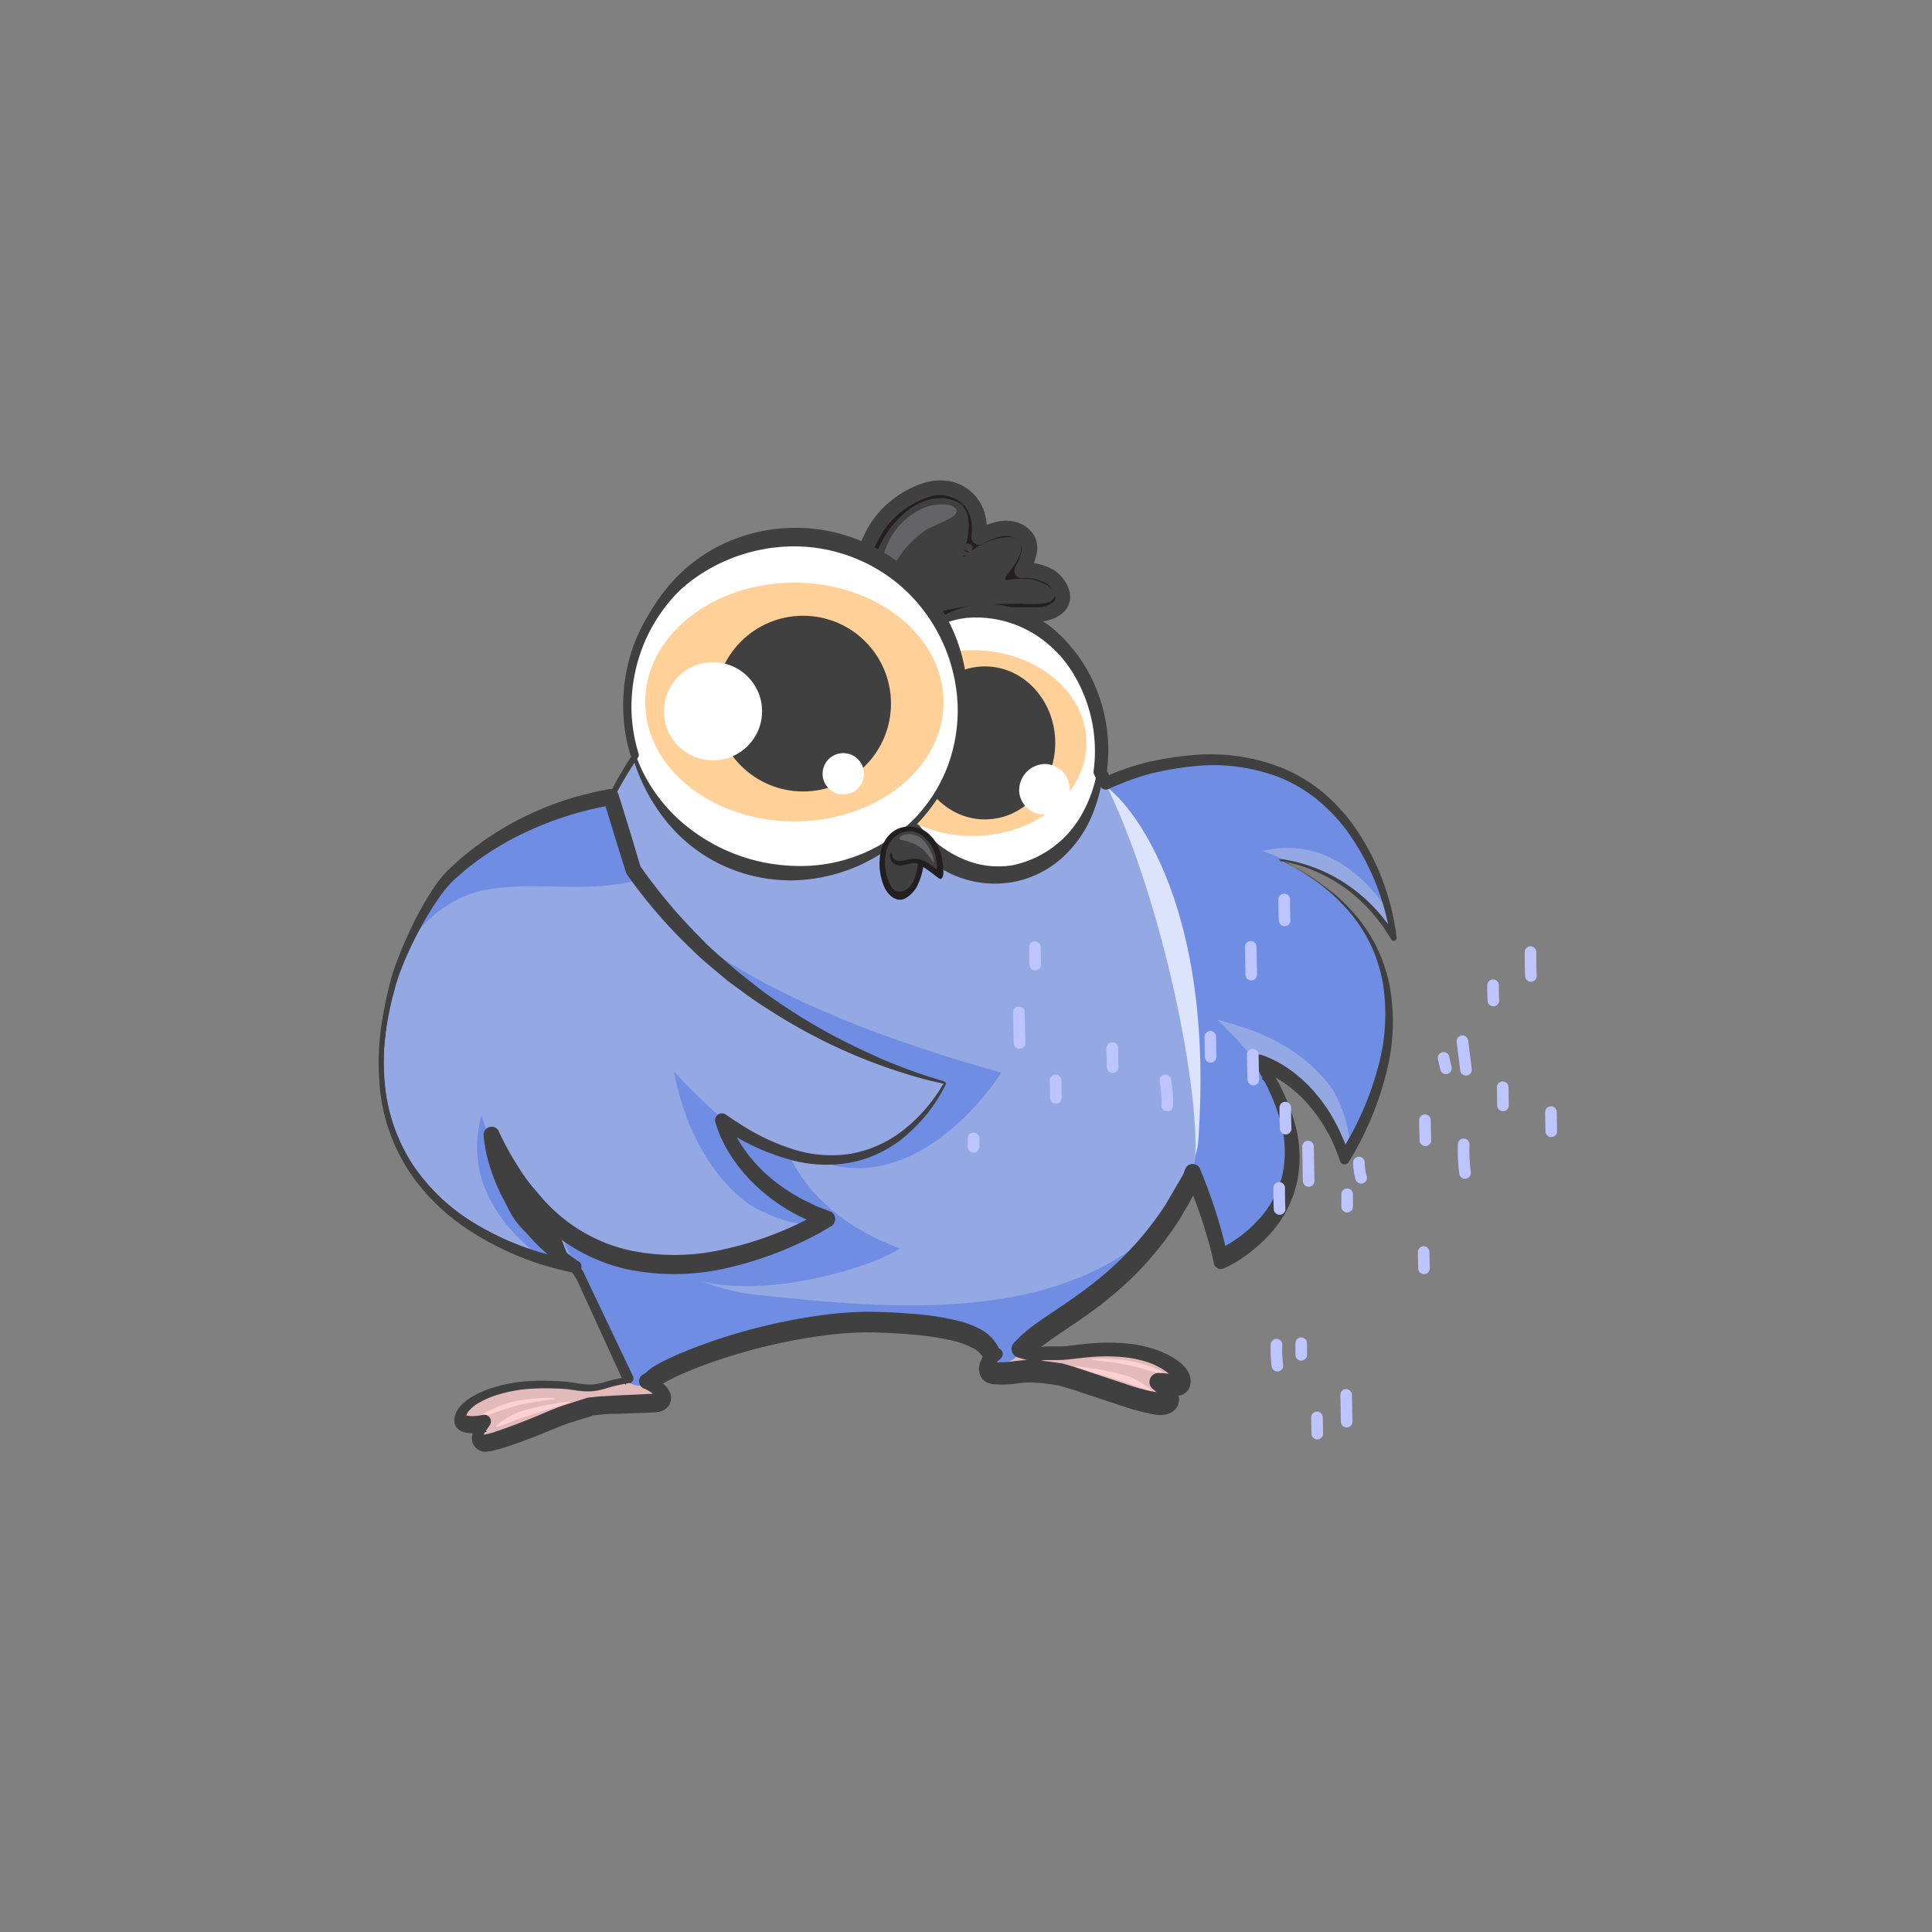 <svg xmlns="http://www.w3.org/2000/svg" width="1500" height="1500" version="1.1" viewBox="0 0 1500 1500"><rect x="0" y="0" width="1500" height="1500" fill="#808080" stroke="none"/><g id="Animals-/-Chick" fill="none" fill-rule="evenodd" stroke="none" stroke-width="1"><g id="Parts-/-Back" fill="#FFF" fill-opacity="0"><path id="Rectangle" d="M0 0h1500v1500H0z"/></g><g id="Group" transform="translate(294 373)"><path id="Path" fill="#708DE4" fill-rule="nonzero" d="M514.081 386.223c115.56 85.5 139.095 219.375 139.095 219.375s101.475-43.335 30.6-152.64c0 0 45 11.925 65.79 74.07 0 0 105.795-155.565-50.085-232.155a122.805 122.805 0 0 1 88.56 60.435s-19.35-173.7-191.07-131.76c-20.385 4.995-60.3 22.5-75.33 37.215-47.295 46.17-57.375 108.36-57.375 108.36l49.815 17.1Z"/><path id="Path" fill="#94A8E4" fill-rule="nonzero" d="M740.386 472.488c-21.33-29.475-53.55-45-89.145-53.685a356.805 356.805 0 0 1 38.115 42.93c-1.71-2.88-3.51-5.805-5.445-9 0 0 45 11.97 65.79 74.07 0 0 1.89-2.745 4.77-7.695a102.735 102.735 0 0 0-14.085-46.62ZM686.161 287.673c7.56 2.79 15.21 5.76 22.815 9a125.145 125.145 0 0 1 79.065 58.815 172.935 172.935 0 0 0-4.5-21.825c-22.545-32.76-54.99-55.935-97.38-45.99Z"/><path id="Path" fill="#DCE3FC" fill-rule="nonzero" d="M561.511 236.553c-20.385 4.995-49.905 18.99-64.935 33.66-47.295 46.215-57.375 108.405-57.375 108.405l49.815 17.1c72 53.46 108.495 126 125.55 172.53 0-.315.315-.585.45-.9l1.71-3.285c.63-1.305 1.26-2.655 1.935-4.005s1.035-2.16 1.575-3.285 1.395-3.15 2.07-4.5c.675-1.35.9-1.935 1.305-2.925 1.08-2.52 2.16-5.085 3.195-7.695 3.42-8.685 8.685-17.55 9.45-27.855 15.03-206.64-68.625-278.73-74.745-277.245Z" style="mix-blend-mode:multiply"/><path id="Path" fill="#E3BABA" fill-rule="nonzero" d="M519.076 681.648c15.885 2.115 16.335-3.15 50.04-2.88s54.81 16.83 50.76 20.52c-4.05 3.69-52.875-6.03-52.875-6.03l-54.36-2.925s-37.035 1.89-38.205 0c-2.34-3.105 8.685-18.9 36-9l8.64.315Z"/><path id="Path" fill="#FFD1D1" fill-rule="nonzero" d="M579.016 686.283c-14.445-2.835-27-3.06-25.425-3.735 2.745-1.35 23.49-.63 34.83 2.16s24.885 9 21.87 9.405c-1.485.315-17.505-5.085-31.275-7.83Z"/><path id="Path" d="M519.076 681.648c15.885 2.115 16.335-3.15 50.04-2.88s54.81 16.83 50.76 20.52c-4.05 3.69-52.875-6.03-52.875-6.03l-54.36-2.925s-37.035 1.89-38.205 0c-2.34-3.105 8.685-18.9 36-9l8.64.315Z"/><path id="Shape" fill="#E3BABA" fill-rule="nonzero" d="M480.646 694.158c9.36.27 14.58-1.305 23.94-1.71 8.412.124 16.797.967 25.065 2.52 7.785 2.25 18 .315 29.385.945 16.425.855 32.4 5.535 48.78 6.93 4.5.36 15.255 3.6 14.76-4.095-.495-7.695-16.065-15.435-22.185-17.505a122.355 122.355 0 0 0-52.02-4.23 134.28 134.28 0 0 1-28.8 1.62h-.81c-4.5 0-7.02 1.935-11.475.81-6.48-1.665-13.95-4.95-20.565-3.645a18 18 0 0 0-14.22 11.925c-1.215 6.21 3.69 6.3 8.145 6.435Zm-2.7-6.3c-1.44-.99 1.935-4.5 3.42-5.31 7.065-4.23 15.21-2.61 23.85.405a120.78 120.78 0 0 0 30.06-.36 176.985 176.985 0 0 1 40.815-1.62 81.27 81.27 0 0 1 27 6.255 76.5 76.5 0 0 1 9 4.77c.72.495 4.275 4.005 4.275 5.085 0 2.205-5.67.9-7.065.765-5.715-.54-11.61-2.475-17.325-3.375-7.875-1.215-16.2-3.87-24.165-4.5-7.965-.63-15.12 1.485-22.5 1.08-16.695-.9-31.5-2.88-48.105-2.475-6.21.36-15.12 2.16-19.26-.72Z"/><path id="Path" fill="#E3BABA" fill-rule="nonzero" d="M532.576 685.068a263.745 263.745 0 0 1 40.5 4.5c23.76 6.3 44.37 23.67 37.26 25.515-7.11 1.845-79.245-25.02-96.3-24.75l18.54-5.265Z"/><path id="Path" d="M532.576 685.068a263.745 263.745 0 0 1 40.5 4.5c23.76 6.3 44.37 23.67 37.26 25.515-7.11 1.845-79.245-25.02-96.3-24.75"/><path id="Shape" fill="#E3BABA" fill-rule="nonzero" d="M513.811 690.108c0 1.62 6.165 1.98 24.075 7.245 9.945 2.835 21.6 7.29 34.74 11.565a197.685 197.685 0 0 0 32.715 9c4.5.585 9.315-1.8 8.055-6.12a22.14 22.14 0 0 0-7.92-9.36c-12.825-11.16-28.845-14.985-51.075-17.64-17.415-1.53-20.52 0-21.825.765-1.305.765 10.935.405 21.6 2.295 10.665 1.89 14.13 2.745 23.265 4.86a77.31 77.31 0 0 1 25.065 13.5c2.205 1.575 8.235 8.505 1.89 6.84a518.085 518.085 0 0 1-59.49-18.765c-17.91-5.58-31.05-6.12-31.095-4.185Z"/><path id="Path" fill="#E3BABA" fill-rule="nonzero" d="M169.111 706.713c-16.335 2.97-18-2.385-53.415-.36s-54 20.07-49.14 23.625c4.86 3.555 54.495-9 54.495-9l56.655-5.76s37.125-.63 40.5-1.98-15.435-18.54-39.915-8.325l-9.18 1.8Z"/><path id="Path" d="M169.111 706.713c-16.335 2.97-18-2.385-53.415-.36s-54 20.07-49.14 23.625c4.86 3.555 54.495-9 54.495-9l56.655-5.76s37.125-.63 40.5-1.98-15.435-18.54-39.915-8.325l-9.18 1.8Z"/><path id="Shape" fill="#E3BABA" fill-rule="nonzero" d="M66.826 733.398c9 2.025 20.43-1.665 29.16-3.465 8.73-1.8 17.325-3.78 25.92-5.94-1.08.27.315 0 1.125 0l4.5-.45 14.805-1.53 31.905-3.24c6.03-.63 12.06-.54 18-.72 5.94-.18 12.645-.36 18.945-.81 2.7 0 9 0 9-5.625s-11.34-10.125-13.95-10.98c-13.05-4.5-25.155 1.935-37.89 4.5-8.73 1.485-16.515-1.125-25.245-1.665a149.22 149.22 0 0 0-47.34 3.015c-10.395 2.7-22.995 7.065-30.15 15.66-2.745 3.195-5.04 9.81 1.215 11.25Zm3.105-8.685a63.63 63.63 0 0 1 18.225-11.475c17.415-6.84 39.15-6.75 57.645-5.355 9 .675 12.69 3.15 21.915 1.575 12.42-2.34 28.62-8.64 41.085-3.24 2.25.99 5.355 3.645 4.86 5.04-.495 1.395-6.39 1.08-9.495 1.35-32.445 2.88-65.16 1.305-96.75 8.55-11.43 2.61-22.5 7.11-34.38 7.74-1.08.09-8.685 1.53-3.105-4.185Z"/><path id="Path" fill="#E3BABA" fill-rule="nonzero" d="M155.566 710.898a274.095 274.095 0 0 0-41.58 6.705c-23.625 7.695-41.67 26.505-33.795 28.035 7.875 1.53 78.21-29.7 96.255-30.33l-20.88-4.41Z"/><path id="Path" d="M155.566 710.898a274.095 274.095 0 0 0-41.58 6.705c-23.625 7.695-41.67 26.505-33.795 28.035 7.875 1.53 78.21-29.7 96.255-30.33"/><path id="Path" fill="#E3BABA" fill-rule="nonzero" d="M77.806 739.023a31.5 31.5 0 0 1 6.795-8.64 82.755 82.755 0 0 1 29.925-15.345 90.27 90.27 0 0 1 17.19-3.06c13.05-1.62 25.47-1.485 25.605 0 .135 1.485-6.615.72-23.85 3.24a121.5 121.5 0 0 0-27 7.515 59.715 59.715 0 0 0-18 10.935c-2.295 2.025-9.45 9-3.555 9a42.66 42.66 0 0 0 10.125-2.7c6.3-2.07 13.05-5.085 19.665-7.425 13.185-4.5 26.19-9.72 36.225-12.915 18-5.985 25.425-5.67 25.38-3.96-.045 1.71-15.93 4.77-32.22 10.485-12.825 4.5-25.65 11.34-52.515 20.16a46.8 46.8 0 0 1-10.17 2.115 5.13 5.13 0 0 1-4.995-4.5 7.56 7.56 0 0 1 1.395-4.905Z"/><path id="Path" fill="#94A8E4" fill-rule="nonzero" d="M630.316 543.813c-46.395 90.405-110.655 106.38-133.335 134.415-7.11 9-16.425 8.145-20.655 1.98-4.23-6.165-4.275-25.245-102.87-26.055-81 4.05-153.675 36.63-160.2 44.01-6.525 7.38-18 5.085-20.115 0-18-81-80.505-102.825-81.495-208.125-1.44-83.025 24.075-131.175 47.205-198.495 30.42-71.685 74.61-169.335 225-171.54 60.705-.9 127.035 11.925 176.175 106.56 52.965 101.61 85.905 286.83 70.29 317.25Z"/><path id="Path" fill="#708DE4" fill-rule="nonzero" d="M121.681 526.173c48.06 68.625 130.5 101.52 168.975 105.795 110.025 12.015 248.13 24.93 325.98-64.305-44.55 69.705-99 85.185-119.655 110.565-7.11 9-16.425 8.145-20.655 1.98-4.23-6.165-4.275-25.245-102.87-26.055-81 4.05-153.675 36.63-160.2 44.01-6.525 7.38-18 5.085-20.115 0-42.615-88.245-77.985-171.36-71.46-171.99Z"/><path id="Path" fill="#FFD1D1" fill-rule="nonzero" d="M583.201 695.958c10.125 4.5 20.61 12.24 15.795 11.205-2.25-.495-12.375-4.86-25.56-9-15.03-4.77-34.74-9.945-32.94-10.305a202.095 202.095 0 0 1 42.705 8.1ZM111.511 717.288c14.355-3.195 26.775-3.69 25.335-4.5-2.79-1.26-23.535 0-34.785 3.015-11.25 3.015-25.155 10.665-22.14 11.205 1.485.405 17.865-6.66 31.59-9.72ZM107.956 723.633c-10.125 4.5-20.61 12.195-15.795 11.16 2.25-.495 12.375-4.86 25.56-9 17.73-6.03 32.31-9.945 30.51-10.35-3.42-.81-33.435 5.13-40.275 8.19Z"/><path id="Path" fill="#708DE4" fill-rule="nonzero" d="M483.436 459.753c-339.435-94.5-303.345-213.975-303.345-213.975s-29.925 8.64-77.175 47.475c33.39 40.5 66.78 113.625 88.245 200.295a731.565 731.565 0 0 1 18.585 107.55c49.5 47.43 159.93 13.5 185.04.54h.315c6.21-3.24 9.765-5.355 9.765-5.355-73.53-26.685-88.605-77.895-89.64-81.81 3.6 2.43 7.155 4.5 10.62 6.795l-1.08-.9c89.055 51.57 158.67-60.615 158.67-60.615Z"/><path id="Path" fill="#94A8E4" fill-rule="nonzero" d="M197.506 302.613c92.115 133.56 242.28 165.06 242.28 165.06s-52.65 112.815-173.34 28.755c0 0 11.79 51.165 81 76.995 0 0-179.415 113.535-259.965-65.205a138.78 138.78 0 0 0 64.845 102.195s-195.21-28.35-141.435-220.5c6.39-22.86 27.675-67.185 44.775-83.61 54-51.615 124.425-60.66 124.425-60.66l17.415 56.97Z"/><path id="Path" fill="#708DE4" fill-rule="nonzero" d="m180.046 246.003 17.415 56.79c1.665 2.385 3.33 4.77 5.04 7.065-39.915 11.79-86.445 0-123.975 9-22.5 5.715-40.77 20.34-55.44 39.825 9.315-20.16 21.735-41.67 32.535-51.975 53.91-51.705 124.425-60.705 124.425-60.705ZM286.291 561.138c-32.445-25.155-49.005-62.1-57.195-102.555a400.005 400.005 0 0 0 46.98 44.55c-3.195-1.98-6.435-4.14-9.72-6.435 0 0 11.79 51.165 81 76.995 0 0-3.195 2.025-9 5.085a116.1 116.1 0 0 1-52.065-17.64ZM79.786 493.008c2.835 8.64 5.895 17.415 9.27 26.055a141.345 141.345 0 0 0 63.36 91.44 189 189 0 0 1-24.435-5.85c-36.045-26.73-60.93-64.215-48.195-111.645Z"/><path id="Shape" fill="#404041" fill-rule="nonzero" d="M439.111 468.078a4.5 4.5 0 0 1-1.845 0l-2.295-.495-4.5-1.035c-3.06-.72-6.12-1.44-9-2.295-6.075-1.575-12.06-3.51-18-5.4-5.94-1.89-11.88-4.05-17.775-6.21-5.895-2.16-11.7-4.5-17.46-6.975a426.465 426.465 0 0 1-66.465-35.505c-10.8-6.525-20.7-14.355-30.96-21.735-9.54-8.235-19.62-15.93-28.44-24.975a388.71 388.71 0 0 1-49.5-57.375 3.78 3.78 0 0 1-.72-1.395c-6-18.9-11.835-37.83-17.505-56.79l6.525 4.185a258.525 258.525 0 0 0-59.67 17.73 229.5 229.5 0 0 0-53.64 32.13l-5.94 5.13-2.97 2.565-2.655 2.61a110.925 110.925 0 0 0-9.63 12.06 252.27 252.27 0 0 0-16.245 27 264.96 264.96 0 0 0-13.185 28.89 132.795 132.795 0 0 0-4.815 15.03c-1.395 5.085-2.79 10.215-3.78 15.435a231.3 231.3 0 0 0-4.5 31.5 173.121 173.121 0 0 0 .945 31.5 138.96 138.96 0 0 0 21.465 58.5 151.56 151.56 0 0 0 45.27 43.11 217.62 217.62 0 0 0 57.51 25.11 3.96 3.96 0 0 1 1.44.72l.36.315-1.8-1.035 5.985 1.575c1.98.54 3.915.9 5.94 1.35l5.985 1.26c1.976.446 3.974.792 5.985 1.035l-3.375 9a164.34 164.34 0 0 1-23.445-18 148.5 148.5 0 0 1-19.53-22.5 143.145 143.145 0 0 1-23.805-54v-1.665a5.715 5.715 0 0 0 .54 3.015l-.45-1.395c-.405-1.845-.72-3.735-.99-5.625l-.405-2.88a30.735 30.735 0 0 1-.27-3.105 6.255 6.255 0 0 1 5.805-6.66 6.345 6.345 0 0 1 6.03 3.51v.27a229.77 229.77 0 0 0 17.73 31.5c3.195 5.175 7.065 9.765 10.665 14.535a178.245 178.245 0 0 0 12.285 13.095 126.765 126.765 0 0 0 61.695 33.255 169.785 169.785 0 0 0 71.235-.765 266.22 266.22 0 0 0 68.31-24.795h.225a6.03 6.03 0 0 1 3.735-.63h.225l-3.96.765 8.55-4.77 1.17 11.835h-.27a6.615 6.615 0 0 1-3.6-8.595 6.885 6.885 0 0 1 2.7-3.15l1.215 11.835c-4.5-1.98-9-3.78-13.5-5.985a149.265 149.265 0 0 1-13.455-7.02 142.38 142.38 0 0 1-24.165-18 124.2 124.2 0 0 1-19.665-22.905 97.335 97.335 0 0 1-13.095-27.675 5.31 5.31 0 0 1 3.645-6.48 5.355 5.355 0 0 1 4.5.72l9.36 6.39-6.03 8.28-.99-.855a5.13 5.13 0 0 1 6.165-8.19 168.435 168.435 0 0 0 42.12 20.79 98.01 98.01 0 0 0 45.99 4.095 92.25 92.25 0 0 0 42.165-19.17 124.2 124.2 0 0 0 17.055-16.65c2.565-3.06 5.04-6.21 7.335-9.495 1.125-1.62 2.25-3.285 3.33-4.995l1.53-2.52.765-1.305.36-.675v-.315s.27.315.45.36Zm1.215-.63c.097.307.097.637 0 .945v.36l-.315.675-.675 1.395-1.44 2.7c-.945 1.8-1.98 3.555-3.06 5.31a107.28 107.28 0 0 1-6.84 10.08 123.93 123.93 0 0 1-16.65 18 93.69 93.69 0 0 1-43.875 22.5 105.075 105.075 0 0 1-49.5-2.43 175.05 175.05 0 0 1-45.27-20.25l6.03-8.235 1.035.855a5.13 5.13 0 0 1 .765 7.2 5.22 5.22 0 0 1-6.795 1.08l-9.9-6.39 8.1-5.625a88.65 88.65 0 0 0 12.15 23.985 114.12 114.12 0 0 0 18.36 20.34 131.355 131.355 0 0 0 22.5 15.885c3.915 2.475 8.235 4.23 12.33 6.345 4.095 2.115 8.595 3.465 12.87 5.265a6.615 6.615 0 0 1 1.035 11.79l-1.17-11.88h.225a6.525 6.525 0 0 1 3.78 8.415 6.615 6.615 0 0 1-2.79 3.33l-9.225 5.4a6.255 6.255 0 0 1-3.87.81h-.36l3.96-.72a278.64 278.64 0 0 1-71.73 27 180 180 0 0 1-77.355.81 138.735 138.735 0 0 1-36.72-13.995 143.145 143.145 0 0 1-31.23-23.58 180.54 180.54 0 0 1-13.14-14.4 193.185 193.185 0 0 1-11.295-15.75 247.5 247.5 0 0 1-18.27-33.795l11.97-2.88v2.34l.315 2.475c.225 1.71.495 3.375.81 5.085l-.45-1.395c.447.938.633 1.98.54 3.015v-1.62a136.125 136.125 0 0 0 20.88 50.13 142.38 142.38 0 0 0 17.595 21.015 173.745 173.745 0 0 0 21.465 17.325h.225a4.86 4.86 0 0 1 1.215 6.84 4.815 4.815 0 0 1-4.815 2.025 88.887 88.887 0 0 1-6.39-1.35l-6.255-1.575c-2.07-.54-4.23-.99-6.255-1.62l-6.12-1.845a4.095 4.095 0 0 1-1.665-.945l1.8 1.035a230.085 230.085 0 0 1-58.5-28.035 161.415 161.415 0 0 1-45.675-46.08 142.83 142.83 0 0 1-21.555-60.885 222.12 222.12 0 0 1-.9-32.355c.667-10.78 2.08-21.5 4.23-32.085.9-5.31 2.205-10.53 3.465-15.75a135 135 0 0 1 4.5-15.615 320.49 320.49 0 0 1 12.42-29.835 243.675 243.675 0 0 1 15.66-28.485 110.52 110.52 0 0 1 9.855-13.5l2.925-3.15 3.015-2.79 5.985-5.535a236.295 236.295 0 0 1 54.72-35.595 244.62 244.62 0 0 1 62.64-19.62 5.85 5.85 0 0 1 6.48 4.005c6 18.96 11.775 37.92 17.325 56.88l-.81-1.665a416.7 416.7 0 0 0 47.34 56.385c8.415 9 18 16.65 27.27 24.885 9.72 7.56 19.125 15.57 29.475 22.5a451.89 451.89 0 0 0 63.99 37.395c5.58 2.7 11.25 5.22 16.875 7.83 5.625 2.61 11.43 4.815 17.235 7.11s11.61 4.5 17.505 6.345c2.925 1.08 5.895 1.98 9 2.925 1.47.51 2.97.96 4.5 1.35l2.25.675c.794.407 1.548.889 2.25 1.44v-.225Z"/><path id="Path" fill="#404041" fill-rule="nonzero" d="M406.981 122.388c-4.05 4.14-27-13.23-27.54-47.835-.54-34.605 35.73-69.975 64.665-62.37 28.935 7.605 14.445 44.1 14.445 44.1a39.96 39.96 0 0 1 34.02-12.69c20.43 3.15-1.575 32.13-1.575 32.13s27-5.895 34.425 10.215c7.425 16.11-18 13.5-18 13.5s-66.33-2.295-100.44 22.95Z"/><path id="Path" d="M406.981 122.388c-4.05 4.14-27-13.23-27.54-47.835-.54-34.605 35.73-69.975 64.665-62.37 28.935 7.605 14.445 44.1 14.445 44.1a39.96 39.96 0 0 1 34.02-12.69c20.43 3.15-1.575 32.13-1.575 32.13s27-5.895 34.425 10.215c7.425 16.11-18 13.5-18 13.5s-66.33-2.295-100.44 22.95Z"/><path id="Shape" fill="#231F20" fill-rule="nonzero" d="M527.311 80.673c-6.39-9-18-10.89-27.81-10.62 4.5-7.92 9-18 3.51-25.515-8.55-11.655-25.065-7.515-36.9-.45a34.875 34.875 0 0 0-9-30.195c-17.46-16.785-42.93-4.5-56.79 7.38a69.705 69.705 0 0 0-24.525 62.46 67.5 67.5 0 0 0 16.29 36c3.96 4.5 9.855 7.92 15.12 5.4a23.4 23.4 0 0 0 1.98-1.71c28.665-20.34 67.14-19.935 101.79-19.26 11.745.45 27.81-7.38 16.335-23.49Zm-3.825 11.79c-3.69 4.86-20.61 3.285-26.325 3.285-32.94.225-66.015 1.755-93.15 21.06-2.79 1.845-10.395-9-11.61-10.575a61.38 61.38 0 0 1-8.64-34.02c0-18 11.835-35.46 23.22-45.765 11.385-10.305 28.665-17.415 43.515-9 11.07 6.39 7.785 26.595 4.185 36-1.845 4.5-1.485 7.47 2.25 3.96 12.42-11.7 40.86-19.62 42.12-6.795.675 7.02-6.075 16.02-9.675 20.835-2.61 3.42-4.86 6.705-.54 5.805a65.745 65.745 0 0 1 17.1-.675c8.73 1.755 23.58 7.965 17.55 15.975v-.09Z"/><path id="Path" fill="#646466" fill-rule="nonzero" d="M424.036 39.003c7.785-5.04 27-10.215 24.48-16.2-2.52-5.985-17.055-4.14-21.78-2.79a54.45 54.45 0 0 0-28.845 23.715c-9.9 18-10.08 35.235-8.28 41.265 1.8 6.03 7.11-12.825 9.495-17.28a80.145 80.145 0 0 1 24.93-28.71Z"/><path id="Path" fill="#FFF" fill-rule="nonzero" d="M399.736 147.048a88.92 88.92 0 0 1 22.5-28.755 73.44 73.44 0 0 1 33.255-15.705 74.43 74.43 0 0 1 37.035 2.475 89.37 89.37 0 0 1 32.13 18.945 114.66 114.66 0 0 1 34.695 64.98 122.625 122.625 0 0 1 .675 37.395 108.945 108.945 0 0 1-11.43 35.55 89.325 89.325 0 0 1-23.85 28.62 73.44 73.44 0 0 1-70.65 11.295 89.595 89.595 0 0 1-31.005-19.485c-35.675-35.59-45.082-89.784-23.49-135.315h.135Z"/><path id="Shape" fill="#404041" fill-rule="nonzero" d="M399.286 146.778a103.995 103.995 0 0 1 22.5-30.015 79.065 79.065 0 0 1 33.615-18.495 73.215 73.215 0 0 1 39.375 1.125 86.085 86.085 0 0 1 33.75 20.16 105.795 105.795 0 0 1 22.185 31.5 138.6 138.6 0 0 1 10.98 36.315 130.5 130.5 0 0 1-8.595 74.475 91.98 91.98 0 0 1-22.86 31.5 78.21 78.21 0 0 1-35.46 18 79.74 79.74 0 0 1-40.095-1.89 92.16 92.16 0 0 1-34.425-20.16 110.835 110.835 0 0 1-23.445-31.5 109.215 109.215 0 0 1-11.025-37.62 132.21 132.21 0 0 1 13.5-73.395Zm1.17.585a92.655 92.655 0 0 0-9.405 35.37 112.5 112.5 0 0 0 3.69 36 122.22 122.22 0 0 0 35.055 59.805 85.23 85.23 0 0 0 29.115 17.415 67.995 67.995 0 0 0 33.3 2.79 80.01 80.01 0 0 0 54-40.05 101.43 101.43 0 0 0 10.89-70.335 107.1 107.1 0 0 0-36.45-60.48 85.905 85.905 0 0 0-63.99-21.15 69.345 69.345 0 0 0-32.985 12.69 77.85 77.85 0 0 0-23.355 27.945h.135Z"/><path id="Path" fill="#FFD199" fill-rule="nonzero" d="M372.646 203.793c0 39.915 39.6 72.27 88.425 72.27 48.825 0 88.425-32.355 88.425-72.27s-39.6-72-88.425-72c-48.825 0-88.425 32.085-88.425 72Z"/><path id="Path" fill="#404041" fill-rule="nonzero" d="M416.116 203.793c0 32.805 24.435 59.4 54.585 59.4 30.15 0 54.585-26.595 54.585-59.4s-24.435-59.4-54.585-59.4c-30.15 0-54.585 26.595-54.585 59.4Z"/><path id="Path" fill="#FFF" fill-rule="nonzero" d="M367.786 189.753c0 25.02 18.63 45.315 41.625 45.315s41.67-20.295 41.67-45.315c0-25.02-18.63-45.36-41.67-45.36-23.04 0-41.625 20.295-41.625 45.36ZM497.251 241.458c.878 10.642 10.07 18.65 20.732 18.06 10.662-.59 18.915-9.562 18.613-20.236-.3-10.674-9.047-19.167-19.725-19.154-11.29.51-20.052 10.037-19.62 21.33Z"/><circle id="Oval" cx="322.803" cy="174.204" r="130.455" fill="#FFF" fill-rule="nonzero" transform="rotate(-11.06 322.803 174.204)"/><path id="Shape" fill="#404041" fill-rule="nonzero" d="M192.961 174.453a117.27 117.27 0 0 0 10.89 49.23 125.73 125.73 0 0 0 29.655 40.005 139.5 139.5 0 0 0 89.235 35.595 124.65 124.65 0 0 0 90.675-34.155 119.565 119.565 0 0 0 27.72-41.625 124.02 124.02 0 0 0 8.37-49.05 129.96 129.96 0 0 0-39.015-87.75 127.08 127.08 0 0 0-87.75-35.505 133.515 133.515 0 0 0-89.1 34.155 124.65 124.65 0 0 0-29.7 39.87 119.295 119.295 0 0 0-10.98 49.23Zm-1.352 0a142.348 142.348 0 0 1 36.002-95.4 125.685 125.685 0 0 1 42.975-31.14 132.21 132.21 0 0 1 104.985-.495 138.42 138.42 0 0 1 44.145 30.285 132.03 132.03 0 0 1 37.395 96.75 141.885 141.885 0 0 1-40.5 93.78 143.55 143.55 0 0 1-42.435 30.195 133.11 133.11 0 0 1-51.345 12.06 125.505 125.505 0 0 1-52.2-10.035 122.4 122.4 0 0 1-43.02-30.78 142.573 142.573 0 0 1-36.002-95.22Z"/><ellipse id="Oval" cx="322.741" cy="172.068" fill="#FFD199" fill-rule="nonzero" rx="115.83" ry="92.7"/><circle id="Oval" cx="329.536" cy="173.283" r="68.22" fill="#404041" fill-rule="nonzero"/><circle id="Oval" cx="259.561" cy="179.223" r="38.115" fill="#FFF" fill-rule="nonzero"/><circle id="Oval" cx="360.721" cy="227.778" r="16.065" fill="#FFF" fill-rule="nonzero"/><path id="Path" fill="#404041" fill-rule="nonzero" d="M392.356 286.773c3.645-15.345 20.205-21.24 33.21-10.08 8.28 7.11 10.755 18.585 10.26 28.89-.54 1.26-13.05-9.27-14.58-8.01a60.75 60.75 0 0 1-4.77 16.65c-5.085 9.765-16.74 11.16-22.005 0a45.225 45.225 0 0 1-2.115-27.45Z"/><path id="Path" d="M392.356 286.773c3.645-15.345 20.205-21.24 33.21-10.08 8.28 7.11 10.755 18.585 10.26 28.89-.54 1.26-13.05-9.27-14.58-8.01a60.75 60.75 0 0 1-4.77 16.65c-5.085 9.765-16.74 11.16-22.005 0a45.225 45.225 0 0 1-2.115-27.45Z"/><path id="Shape" fill="#231F20" fill-rule="nonzero" d="M392.221 314.898c2.655 6.39 9 12.915 16.155 9.855a23.22 23.22 0 0 0 9.9-10.26 50.355 50.355 0 0 0 4.5-14.265c3.015 1.62 9 6.3 11.925 8.55 2.925 2.25 3.645-2.295 3.69-3.42.36-14.445-5.4-32.445-21.465-36-12.915-2.925-23.265 4.815-26.73 17.1a46.215 46.215 0 0 0 2.025 28.44Zm2.025-27.99c3.375-12.015 17.415-19.305 28.08-10.89 8.01 6.345 11.07 14.49 11.115 26.055-2.205-1.665-6.12-4.5-7.2-5.13l-.585-.315a17.505 17.505 0 0 0-13.5-2.565c-4.905.945-12.465 3.645-13.5-3.33-.315-2.25-2.07-1.575-1.71.72a7.875 7.875 0 0 0 8.685 7.515c5.04-.585 8.595-2.79 13.23-1.35-1.26 6.03-2.34 13.5-6.75 18s-11.16 5.49-14.58-.855a40.5 40.5 0 0 1-3.285-27.855Z"/><path id="Path" fill="#646466" fill-rule="nonzero" d="M417.961 275.883c9.54 3.96 14.895 22.095 12.555 20.34-2.34-1.755-5.49-13.5-24.66-17.1-4.725-.9 2.43-7.2 12.105-3.24Z"/><path id="Shape" fill="#404041" fill-rule="nonzero" d="M698.806 294.693a.72.72 0 0 1 .675-.495h2.475l2.43.36 4.77.9h.405-.405a123.84 123.84 0 0 1 46.305 20.835 129.87 129.87 0 0 1 19.08 17.1 145.62 145.62 0 0 1 15.435 20.52l-4.185 1.44-.405-2.655c0-.36 0-1.035-.27-1.44l-.27-1.35-1.17-5.355c-.72-3.555-1.53-7.11-2.52-10.665l.36.81.27.315-.63-1.125a190.935 190.935 0 0 0-29.385-61.83 136.62 136.62 0 0 0-23.49-24.57 117.945 117.945 0 0 0-29.16-17.055 144 144 0 0 0-66.78-8.505 247.5 247.5 0 0 0-33.75 5.94 206.01 206.01 0 0 0-31.995 11.745 5.04 5.04 0 0 1-6.525-2.34l-4.5-8.685a5.13 5.13 0 0 1-.495-3.015 116.235 116.235 0 0 0-13.095-70.92 101.745 101.745 0 0 0-22.5-28.215 81.855 81.855 0 0 0-31.5-16.965 5.58 5.58 0 0 1 1.485-10.98h22.5c5.895 0 12.69-3.285 13.23-6.39.54-3.105-2.655-9.81-7.2-12.375a33.795 33.795 0 0 0-18.45-3.915 5.85 5.85 0 0 1-6.03-5.67 5.76 5.76 0 0 1 .72-3.015 36 36 0 0 0 5.085-13.5 8.55 8.55 0 0 0-.765-4.86 15.795 15.795 0 0 0-1.575-2.07 12.6 12.6 0 0 0-2.16-1.665 16.605 16.605 0 0 0-12.06-1.305 45 45 0 0 0-13.5 5.49 6.03 6.03 0 0 1-9-5.985c1.305-10.125-.945-20.25-8.1-26.055a26.37 26.37 0 0 0-26.73-3.69 67.815 67.815 0 0 0-26.28 16.875 67.005 67.005 0 0 0-15.75 27 5.67 5.67 0 0 1-7.02 3.87 4.5 4.5 0 0 1-.81-.315 125.1 125.1 0 0 0-70.425-10.575 118.26 118.26 0 0 0-34.695 9.9 125.55 125.55 0 0 0-69.165 79.965 130.5 130.5 0 0 0-5.04 36 126 126 0 0 0 5.58 36 3.24 3.24 0 0 1-.45 2.88 315.225 315.225 0 0 0-18.765 31.5 2.97 2.97 0 0 1-2.25 1.62 238.905 238.905 0 0 0-114.03 51.435l-5.94 5.265a53.325 53.325 0 0 0-5.625 5.4 117.36 117.36 0 0 0-9.54 12.375 252 252 0 0 0-15.84 27.495 278.19 278.19 0 0 0-12.735 29.115 196.245 196.245 0 0 0-8.28 30.555 232.425 232.425 0 0 0-4.14 31.5 184.5 184.5 0 0 0 1.035 31.5 138.375 138.375 0 0 0 21.33 58.5 152.55 152.55 0 0 0 45 43.65 225.585 225.585 0 0 0 57.51 25.785l1.26.765-.27-.27-.99-.495 2.25.675c-.495 0 0 0 0 0h1.62l1.62.45 7.65 1.845c1.215.315 2.52.63 3.69.855l3.735.72h1.98-.405c.405.035.802.142 1.17.315l-.855-.27h-.405.63a3.42 3.42 0 0 1 2.115 1.35l5.22 7.965a.72.72 0 0 1 0 .315l37.8 79.38v.405h.27l.405 1.17a3.87 3.87 0 0 1-2.34 4.905 3.51 3.51 0 0 1-.945 0 124.47 124.47 0 0 0-19.17 4.5c-1.71.405-3.42.855-5.22 1.215a34.74 34.74 0 0 1-5.715.675 65.115 65.115 0 0 1-10.89-.72c-3.465-.495-6.705-.99-9.81-1.215-3.105-.225-6.705-.315-9.99-.405-6.622-.16-13.249.065-19.845.675a106.11 106.11 0 0 0-19.17 3.69 70.785 70.785 0 0 0-17.505 7.335 29.565 29.565 0 0 0-6.75 5.58c-.41.436-.786.902-1.125 1.395-.275.446-.516.912-.72 1.395a7.38 7.38 0 0 0-.405 1.53 1.845 1.845 0 0 0-.315-.495h.36c1.334.27 2.69.421 4.05.45a46.935 46.935 0 0 0 9-.945 5.085 5.085 0 0 1 5.985 4.14 4.95 4.95 0 0 1-.81 3.825l-.36.54-3.6 5.265.225-.45a8.505 8.505 0 0 0-.765 1.62v.36c0-.765 0-.27 0 0h-.99.675a16.245 16.245 0 0 0 3.87-.675l5.04-1.395h-.405c12.105-4.005 23.895-8.595 35.685-13.5 5.895-2.475 11.97-5.175 18.315-7.245l18.675-5.985h.81l9.36-.99c3.15 0 6.39-.315 9.585-.495l18.855-.855 9.27-.45a17.73 17.73 0 0 0 3.645-.405c.855 0 .54-.45 0 .405s0 .72-.225.585 0 0 0 .36c-.396-.53-.865-1-1.395-1.395a28.71 28.71 0 0 0-6.705-3.78 6.12 6.12 0 0 1 0-11.205 7.83 7.83 0 0 0 2.115-1.395l.405-.36 1.125-1.035a19.755 19.755 0 0 1 2.475-1.98c2.88-1.935 5.67-3.375 8.415-4.86 5.49-2.745 11.025-5.31 16.65-7.605 11.16-4.5 22.5-8.685 33.975-12.195a447.345 447.345 0 0 1 70.38-15.885 284.985 284.985 0 0 1 36.27-3.015c12.15 0 24.075.495 36 1.53a212.94 212.94 0 0 1 36.315 5.49 76.95 76.95 0 0 1 18.315 7.11 34.11 34.11 0 0 1 8.595 7.11 28.8 28.8 0 0 1 3.285 4.5l1.125 2.07c.225.27.36.675.585.81a4.5 4.5 0 0 1 2.16 6.3 4.5 4.5 0 0 1-.99 1.35l-1.935 1.8a6.3 6.3 0 0 0-2.16 3.555s0 .36 0 0a4.185 4.185 0 0 0-.81-1.71c-1.305-1.26-1.44-.765-.54-.765H485.056c2.61 0 5.265-.405 8.145-.765s5.985-.675 9-.855a36.765 36.765 0 0 1 4.995 0c1.62 0 3.15 0 4.5.27 6.075.45 11.97 1.215 18 2.205h.63c8.55 2.25 16.695 5.13 24.975 7.875l24.75 8.235a156.69 156.69 0 0 0 23.895 6.345h2.16c.297.057.603.057.9 0l-.225.27a3.105 3.105 0 0 0-.765 2.16c0 .855 0 .27 0 0a6.165 6.165 0 0 0-.99-1.305 36.495 36.495 0 0 0-4.095-3.735 7.02 7.02 0 0 1-.81-9.9 7.245 7.245 0 0 1 6.12-2.43h1.98l2.475.315c1.395 0 2.61.45 3.69.54a18 18 0 0 0 2.52 0c.585 0 0-.225-1.125 1.035a1.71 1.71 0 0 0-.495.81c-.04.178-.04.362 0 .54 0 0 0-.45-.45-.945a16.65 16.65 0 0 0-4.14-3.87 54.585 54.585 0 0 0-12.825-6.525 88.92 88.92 0 0 0-14.715-3.6 138.42 138.42 0 0 0-31.185-.585c-5.31.405-10.44 1.125-16.2 1.71-2.85.33-5.85.51-9 .54h-8.595c-1.14.01-2.273.161-3.375.45a20.385 20.385 0 0 1-7.74.495c-.72 0-1.485-.315-1.98-.405l-1.305-.405-2.565-.72-5.085-1.485a6.885 6.885 0 0 1-4.5-8.505 8.235 8.235 0 0 1 1.44-2.61 102.375 102.375 0 0 1 16.29-14.355c5.67-4.185 11.295-7.875 16.92-11.655 11.25-7.605 22.095-15.12 32.355-23.49a248.04 248.04 0 0 0 52.605-58.5l10.53 7.29-.225.225a6.435 6.435 0 0 1-10.305-7.56l7.92-13.5 4.005-6.84a23.895 23.895 0 0 0 1.755-3.285 29.52 29.52 0 0 1 1.035-2.79l.27-.72a6.165 6.165 0 0 1 8.055-3.42 6.3 6.3 0 0 1 3.42 3.375c4.5 10.89 8.595 21.96 12.24 33.165a433.794 433.794 0 0 1 4.95 17.01c1.53 5.715 2.925 11.385 4.05 17.505l-8.055-4.5a104.445 104.445 0 0 0 32.265-23.805 76.905 76.905 0 0 0 18.54-35.01 84.69 84.69 0 0 0-1.215-39.96 150.12 150.12 0 0 0-16.02-38.115 4.86 4.86 0 0 1 8.01-5.4l.675.9-7.965 5.4-5.175-8.595v-.27a4.5 4.5 0 0 1 1.575-6.435 4.815 4.815 0 0 1 3.915-.405 85.5 85.5 0 0 1 23.85 12.825 109.26 109.26 0 0 1 19.215 18.36 125.235 125.235 0 0 1 14.58 22.005c2.205 3.78 3.78 7.92 5.625 11.88 1.845 3.96 3.06 8.19 4.5 12.285l-6.84-.945a3.78 3.78 0 0 1 5.31-.99 3.915 3.915 0 0 1 1.485 1.935l-6.795-.945 4.5-7.425-.495 2.205a3.825 3.825 0 0 1 .495-2.16 236.7 236.7 0 0 0 25.155-60.12 153.27 153.27 0 0 0 3.6-64.53 115.65 115.65 0 0 0-28.26-57.915 148.05 148.05 0 0 0-11.52-11.655c-4.23-3.51-8.28-7.2-12.825-10.305-4.545-3.105-9-6.21-13.725-9-2.25-1.485-4.95-2.835-7.47-4.5l-7.065-2.34Zm1.305.36a132.57 132.57 0 0 1 14.4 6.93c4.77 2.835 9.585 5.625 14.085 9s9 6.615 13.5 10.08a154.485 154.485 0 0 1 12.06 11.61 124.425 124.425 0 0 1 19.485 27.27 122.4 122.4 0 0 1 11.16 31.77 156.375 156.375 0 0 1-2.16 66.96 243.855 243.855 0 0 1-24.75 62.37l.495-2.205v.225c.09.75-.069 1.508-.45 2.16l-4.815 7.965a3.69 3.69 0 0 1-5.13 1.26 3.555 3.555 0 0 1-1.575-1.89v-.315l6.84.945a3.78 3.78 0 0 1-5.265 1.125 3.735 3.735 0 0 1-1.44-1.8c-1.575-3.87-2.925-7.785-4.5-11.61-1.575-3.825-3.375-7.605-5.535-11.115a119.115 119.115 0 0 0-13.995-20.34 99.99 99.99 0 0 0-18-16.605 77.31 77.31 0 0 0-21.15-11.025l5.31-7.11 5.535 9a4.815 4.815 0 0 1-7.83 5.58l-.72-.855 8.01-5.445a155.295 155.295 0 0 1 17.685 40.5 95.22 95.22 0 0 1 1.71 45 88.245 88.245 0 0 1-20.7 40.185 115.965 115.965 0 0 1-16.605 15.255 107.1 107.1 0 0 1-19.44 11.835 5.715 5.715 0 0 1-7.56-2.745 6.39 6.39 0 0 1-.45-1.305v-.315c-1.035-5.31-2.475-10.98-4.005-16.425-1.53-5.445-3.195-10.98-4.995-16.38-3.6-10.89-7.695-21.6-12.195-32.085l11.745-.81-1.71 4.815a29.97 29.97 0 0 1-2.025 3.825l-4.05 7.2-8.145 14.355-10.53-7.29.405-.405a6.39 6.39 0 0 1 10.125 7.74 262.26 262.26 0 0 1-24.885 33.255 245.295 245.295 0 0 1-29.97 28.845c-10.665 9-22.05 16.695-33.21 24.255-11.16 7.56-22.5 14.895-30.555 23.805l-3.42-11.16 5.085 1.485 2.52.72 1.26.36h.585a8.01 8.01 0 0 0 2.79-.36 27 27 0 0 1 7.065-.765h-.855a24.615 24.615 0 0 1 3.15 0h5.445c2.43 0 4.995 0 7.605-.495 5.13-.54 10.845-1.35 16.47-1.8a151.92 151.92 0 0 1 34.38.63 99.225 99.225 0 0 1 17.145 4.185 67.86 67.86 0 0 1 16.425 8.28 31.5 31.5 0 0 1 7.65 7.47 16.515 16.515 0 0 1 2.655 6.57 13.77 13.77 0 0 1 0 4.095c-.14.856-.352 1.698-.63 2.52a9.675 9.675 0 0 1-3.555 4.77c-.724.516-1.492.968-2.295 1.35a17.55 17.55 0 0 1-3.915 1.035 26.01 26.01 0 0 1-5.67 0l-4.5-.585h-3.69l5.265-12.375a57.105 57.105 0 0 1 5.445 5.04 19.53 19.53 0 0 1 2.835 3.915 14.085 14.085 0 0 1 1.845 6.12 11.025 11.025 0 0 1-2.925 8.055 13.185 13.185 0 0 1-5.715 3.6c-1.77.59-3.625.88-5.49.855h-2.475l-1.755-.27a179.235 179.235 0 0 1-26.145-6.84l-24.48-8.1c-8.145-2.7-16.29-5.535-24.48-7.65h.675c-5.535-.9-11.16-1.665-16.65-2.115l-4.05-.27a33.93 33.93 0 0 0-3.69 0c-2.655 0-5.355.45-8.235.765-2.88.315-6.03.675-9.225.81h-4.77a46.35 46.35 0 0 1-5.13-.315 18 18 0 0 1-3.645-.855 11.16 11.16 0 0 1-4.5-3.24 10.485 10.485 0 0 1-2.43-5.715 14.085 14.085 0 0 1 0-4.5 20.475 20.475 0 0 1 6.525-11.205l-.765 9.45a13.77 13.77 0 0 1-1.89-2.88c-.315-.585-.72-1.395-.99-1.845a16.965 16.965 0 0 0-1.755-2.565 19.8 19.8 0 0 0-5.085-4.14 65.52 65.52 0 0 0-14.715-5.76 208.35 208.35 0 0 0-33.93-5.265c-11.61-1.08-23.4-1.485-34.92-1.71a281.25 281.25 0 0 0-34.605 2.655 435.645 435.645 0 0 0-68.4 15.03 367.166 367.166 0 0 0-32.985 11.61c-5.4 2.205-10.665 4.5-15.795 7.065-2.475 1.305-4.95 2.655-7.02 4.005a6.3 6.3 0 0 0-.99.72l-.54.45-1.17 1.17a18.855 18.855 0 0 1-5.355 3.42v-11.16a41.085 41.085 0 0 1 9.54 5.58 16.965 16.965 0 0 1 4.5 5.625c.338.755.609 1.538.81 2.34.19.887.281 1.793.27 2.7a10.98 10.98 0 0 1-1.395 5.085 11.835 11.835 0 0 1-7.65 5.355 31.185 31.185 0 0 1-5.67.63l-9.54.36-18.675.675c-3.06 0-6.075 0-9 .315l-9.36.945h1.035l-18 5.58c-5.985 1.89-11.7 4.5-17.73 6.84-11.925 4.995-24.21 9.63-36.63 13.5h-.27l-5.04 1.305a27.945 27.945 0 0 1-6.345.9h.63a8.145 8.145 0 0 1-4.005-.54 11.925 11.925 0 0 1-2.61-1.35 10.62 10.62 0 0 1-3.825-4.95 11.925 11.925 0 0 1-.315-5.805 16.38 16.38 0 0 1 1.575-4.14v-.27l4.815-6.795 4.86 8.55a59.67 59.67 0 0 1-11.205.99 29.16 29.16 0 0 1-6.075-.765 11.655 11.655 0 0 1-4.23-1.935 9 9 0 0 1-3.24-4.5 12.42 12.42 0 0 1 .81-8.37 18.45 18.45 0 0 1 1.62-3.105 21.33 21.33 0 0 1 2.07-2.565 40.5 40.5 0 0 1 9-7.245 78.885 78.885 0 0 1 20.115-8.1c6.83-1.876 13.82-3.111 20.88-3.69a180.765 180.765 0 0 1 20.925-.36c3.51 0 6.885.315 10.395.585 3.51.27 7.11.9 10.395 1.395a49.5 49.5 0 0 0 9.405.81 24.03 24.03 0 0 0 4.5-.45c1.53-.27 3.15-.63 4.725-1.035a130.005 130.005 0 0 1 20.61-4.5l-2.88 6.3c-.45-.72-.9-1.485-1.305-2.25v.405l-36.675-80.19.225.45-5.13-8.01 2.115 1.395h-.27.63-.405l-.9-.27c.384.173.795.28 1.215.315h-2.565l-3.87-.855c-1.35-.27-2.52-.585-3.825-.945l-7.38-1.89h-.225l-3.465-.99h.225l-2.295-.675a2.88 2.88 0 0 1-.81-.45l-.27-.27 1.26.765a231.3 231.3 0 0 1-58.5-27.315 160.74 160.74 0 0 1-45.99-45.405 142.335 142.335 0 0 1-21.735-60.75 190.778 190.778 0 0 1-.9-32.4 231.705 231.705 0 0 1 4.5-31.995c.99-5.31 2.34-10.485 3.69-15.705a136.125 136.125 0 0 1 4.725-15.48 287.505 287.505 0 0 1 12.735-29.61 259.065 259.065 0 0 1 15.93-28.125 118.08 118.08 0 0 1 9.9-13.005 63.99 63.99 0 0 1 5.895-5.715l5.985-5.445a232.56 232.56 0 0 1 54.63-34.425 256.5 256.5 0 0 1 61.695-19.44l-2.34 1.62a326.835 326.835 0 0 1 18.63-32.445l-.45 2.925a132.975 132.975 0 0 1-6.525-38.025 138.375 138.375 0 0 1 4.5-38.43 127.575 127.575 0 0 1 15.39-35.595 135 135 0 0 1 93.69-63.855 132.84 132.84 0 0 1 76.725 10.845l-7.83 3.555a78.795 78.795 0 0 1 18-31.95 79.83 79.83 0 0 1 31.005-20.025 45 45 0 0 1 19.44-2.385 35.19 35.19 0 0 1 29.745 25.245 49.5 49.5 0 0 1 1.35 19.44l-9-5.94a55.305 55.305 0 0 1 17.595-6.93 28.08 28.08 0 0 1 20.7 3.015 22.95 22.95 0 0 1 4.5 3.6 24.3 24.3 0 0 1 3.465 4.5 20.745 20.745 0 0 1 2.07 11.61 46.98 46.98 0 0 1-6.66 18l-5.265-9a44.325 44.325 0 0 1 24.975 5.895 28.125 28.125 0 0 1 9.495 10.17 24.165 24.165 0 0 1 2.7 6.885c.288 1.346.439 2.718.45 4.095a18 18 0 0 1-.765 4.5 16.695 16.695 0 0 1-4.5 7.155 25.11 25.11 0 0 1-6.165 4.14 32.85 32.85 0 0 1-13.23 3.06h-22.5l1.485-10.98a93.015 93.015 0 0 1 35.415 19.485 113.175 113.175 0 0 1 24.84 31.5 127.035 127.035 0 0 1 13.77 77.4l-.54-3.015 4.5 9-6.57-2.385a214.335 214.335 0 0 1 33.795-11.79 258.615 258.615 0 0 1 35.235-5.58 151.245 151.245 0 0 1 70.515 10.215 125.28 125.28 0 0 1 30.78 18.585 143.1 143.1 0 0 1 24.3 26.28 191.385 191.385 0 0 1 29.025 64.305l-.63-1.125s.225 0 .27.36c.182.22.306.484.36.765.945 3.645 1.665 7.38 2.34 11.115l1.035 5.535.27 1.395v1.305l.36 2.88a2.25 2.25 0 0 1-4.185 1.44 142.605 142.605 0 0 0-14.445-20.25 127.755 127.755 0 0 0-18-17.1 124.335 124.335 0 0 0-44.775-21.825l-.405-.225.405.225-4.5-1.035-2.34-.405h-2.25c-.045-.135.315-.495.315-.675Z"/><path id="Shape" fill="#404041" fill-rule="nonzero" d="M459.181 55.608a4.5 4.5 0 0 1 3.735-1.53 2.295 2.295 0 0 1 .63 4.23 3.285 3.285 0 0 1-3.465-.72l-.99-.675c-.78-.528-1.609-.98-2.475-1.35l-3.015-1.35 1.485-2.115-.405-.585c-.45-2.025 2.16-3.15 4.5-2.115a3.24 3.24 0 0 1 1.89 2.61 4.86 4.86 0 0 1-1.89 3.6Zm-.99.945a5.085 5.085 0 0 0-1.755 3.645 3.285 3.285 0 0 0 1.8 2.7c2.115 1.035 4.725 0 4.23-2.025l-.45-.54 1.485-2.16-3.06-1.17-3.465-2.07c-1.53-1.08-2.565-1.17-3.375-.81a2.07 2.07 0 0 0-1.08 2.205c.178.952.934 1.69 1.89 1.845a4.77 4.77 0 0 0 3.78-1.62ZM144.541 605.958c-2.88-2.115-5.76-4.5-9-6.255s-6.03-4.005-9-6.12a84.285 84.285 0 0 1-16.92-14.535 66.825 66.825 0 0 1-11.43-19.08 175.5 175.5 0 0 1-6.48-21.15v-.27.27l-5.13-19.26.72 1.17-.81-1.755v.45l-1.305-5.4c-.45-1.845-.81-3.6-1.17-5.67v.27a3.15 3.15 0 0 1 2.295-3.78 3.105 3.105 0 0 1 3.42 1.395l.405.675c3.105 5.13 6.435 10.08 9.765 14.985 3.33 4.905 6.525 9.81 9.99 14.535s6.975 9.315 10.755 13.5c3.78 4.185 7.47 9 11.295 13.095l.495.54c.415.458.736.993.945 1.575 1.35 3.51 2.745 6.975 4.005 10.53l3.78 10.845a117.63 117.63 0 0 0 9 21.375.855.855 0 0 1-.315 1.17.81.81 0 0 1-.945 0c-1.215-.855-2.79-1.89-4.365-3.105Zm.81-1.125c1.62 1.08 3.24 2.16 4.86 3.15l-1.215 1.215c-4.5-6.3-9.9-12.06-15.03-18a100.08 100.08 0 0 1-7.155-9.585 84.78 84.78 0 0 1-5.85-10.44l1.44 2.16a106.695 106.695 0 0 1-12.735-13.95 162.45 162.45 0 0 1-18.855-32.175c-2.43-5.67-4.5-11.61-6.255-17.415l6.075-1.71v.27a39.96 39.96 0 0 0 0 5.175c.076 1.762.24 3.52.495 5.265v.45l-.81-1.755.72 1.215c.225 1.62.495 3.195.855 4.77.36 1.575.63 3.15 1.125 4.5a63.99 63.99 0 0 0 3.33 9v.315a111.42 111.42 0 0 0 10.935 18c4.005 5.67 7.92 11.205 11.655 16.92 3.735 5.715 7.29 11.79 11.385 17.64a91.8 91.8 0 0 0 6.75 8.28 73.98 73.98 0 0 0 8.28 6.705Z"/><path id="Path" fill="#404041" fill-rule="nonzero" d="m105.616 554.073 31.14 44.955-.18-25.515z"/><path id="Path" stroke="#BCC5FF" stroke-linecap="round" stroke-linejoin="round" stroke-width="9" d="M610.786 465.828a101.475 101.475 0 0 1 1.485 19.53M645.661 431.943l.27 15.615M509.491 362.373l.27 13.5M497.116 412.998c0 7.92.315 15.84.45 23.715M525.556 465.873l.27 13.5M569.566 440.673l.27 14.85M677.071 362.148l.405 21.51M678.646 445.893l.405 19.26M461.881 510.828v6.66M761.041 529.593c.04 4.007.631 7.989 1.755 11.835M751.906 554.253v9.63M716.266 669.858v9M697.096 670.983a90.27 90.27 0 0 0 .675 16.335M728.506 727.458l.225 12.6M751.141 709.998l.405 20.745M826.786 448.323l1.845 8.1M841.411 435.408c.945 7.425 1.89 14.805 2.79 22.185M842.401 515.463a141.21 141.21 0 0 0 1.035 22.23M872.686 471.138l.225 14.085M812.341 496.743c0 5.22.225 10.395.315 15.57M811.306 599.118l.27 12.6M910.126 490.443l.27 14.85M894.286 366.198c0 6.165 0 12.33.315 18.54M865.216 391.938c0 3.96 0 7.92.225 11.88M703.081 325.338c0 5.4 0 10.845.315 16.29M703.891 486.933c0 5.445 0 10.89.315 16.335M721.531 517.173l.495 26.685M699.166 549.303c0 5.445 0 10.89.315 16.335"/></g></g></svg>